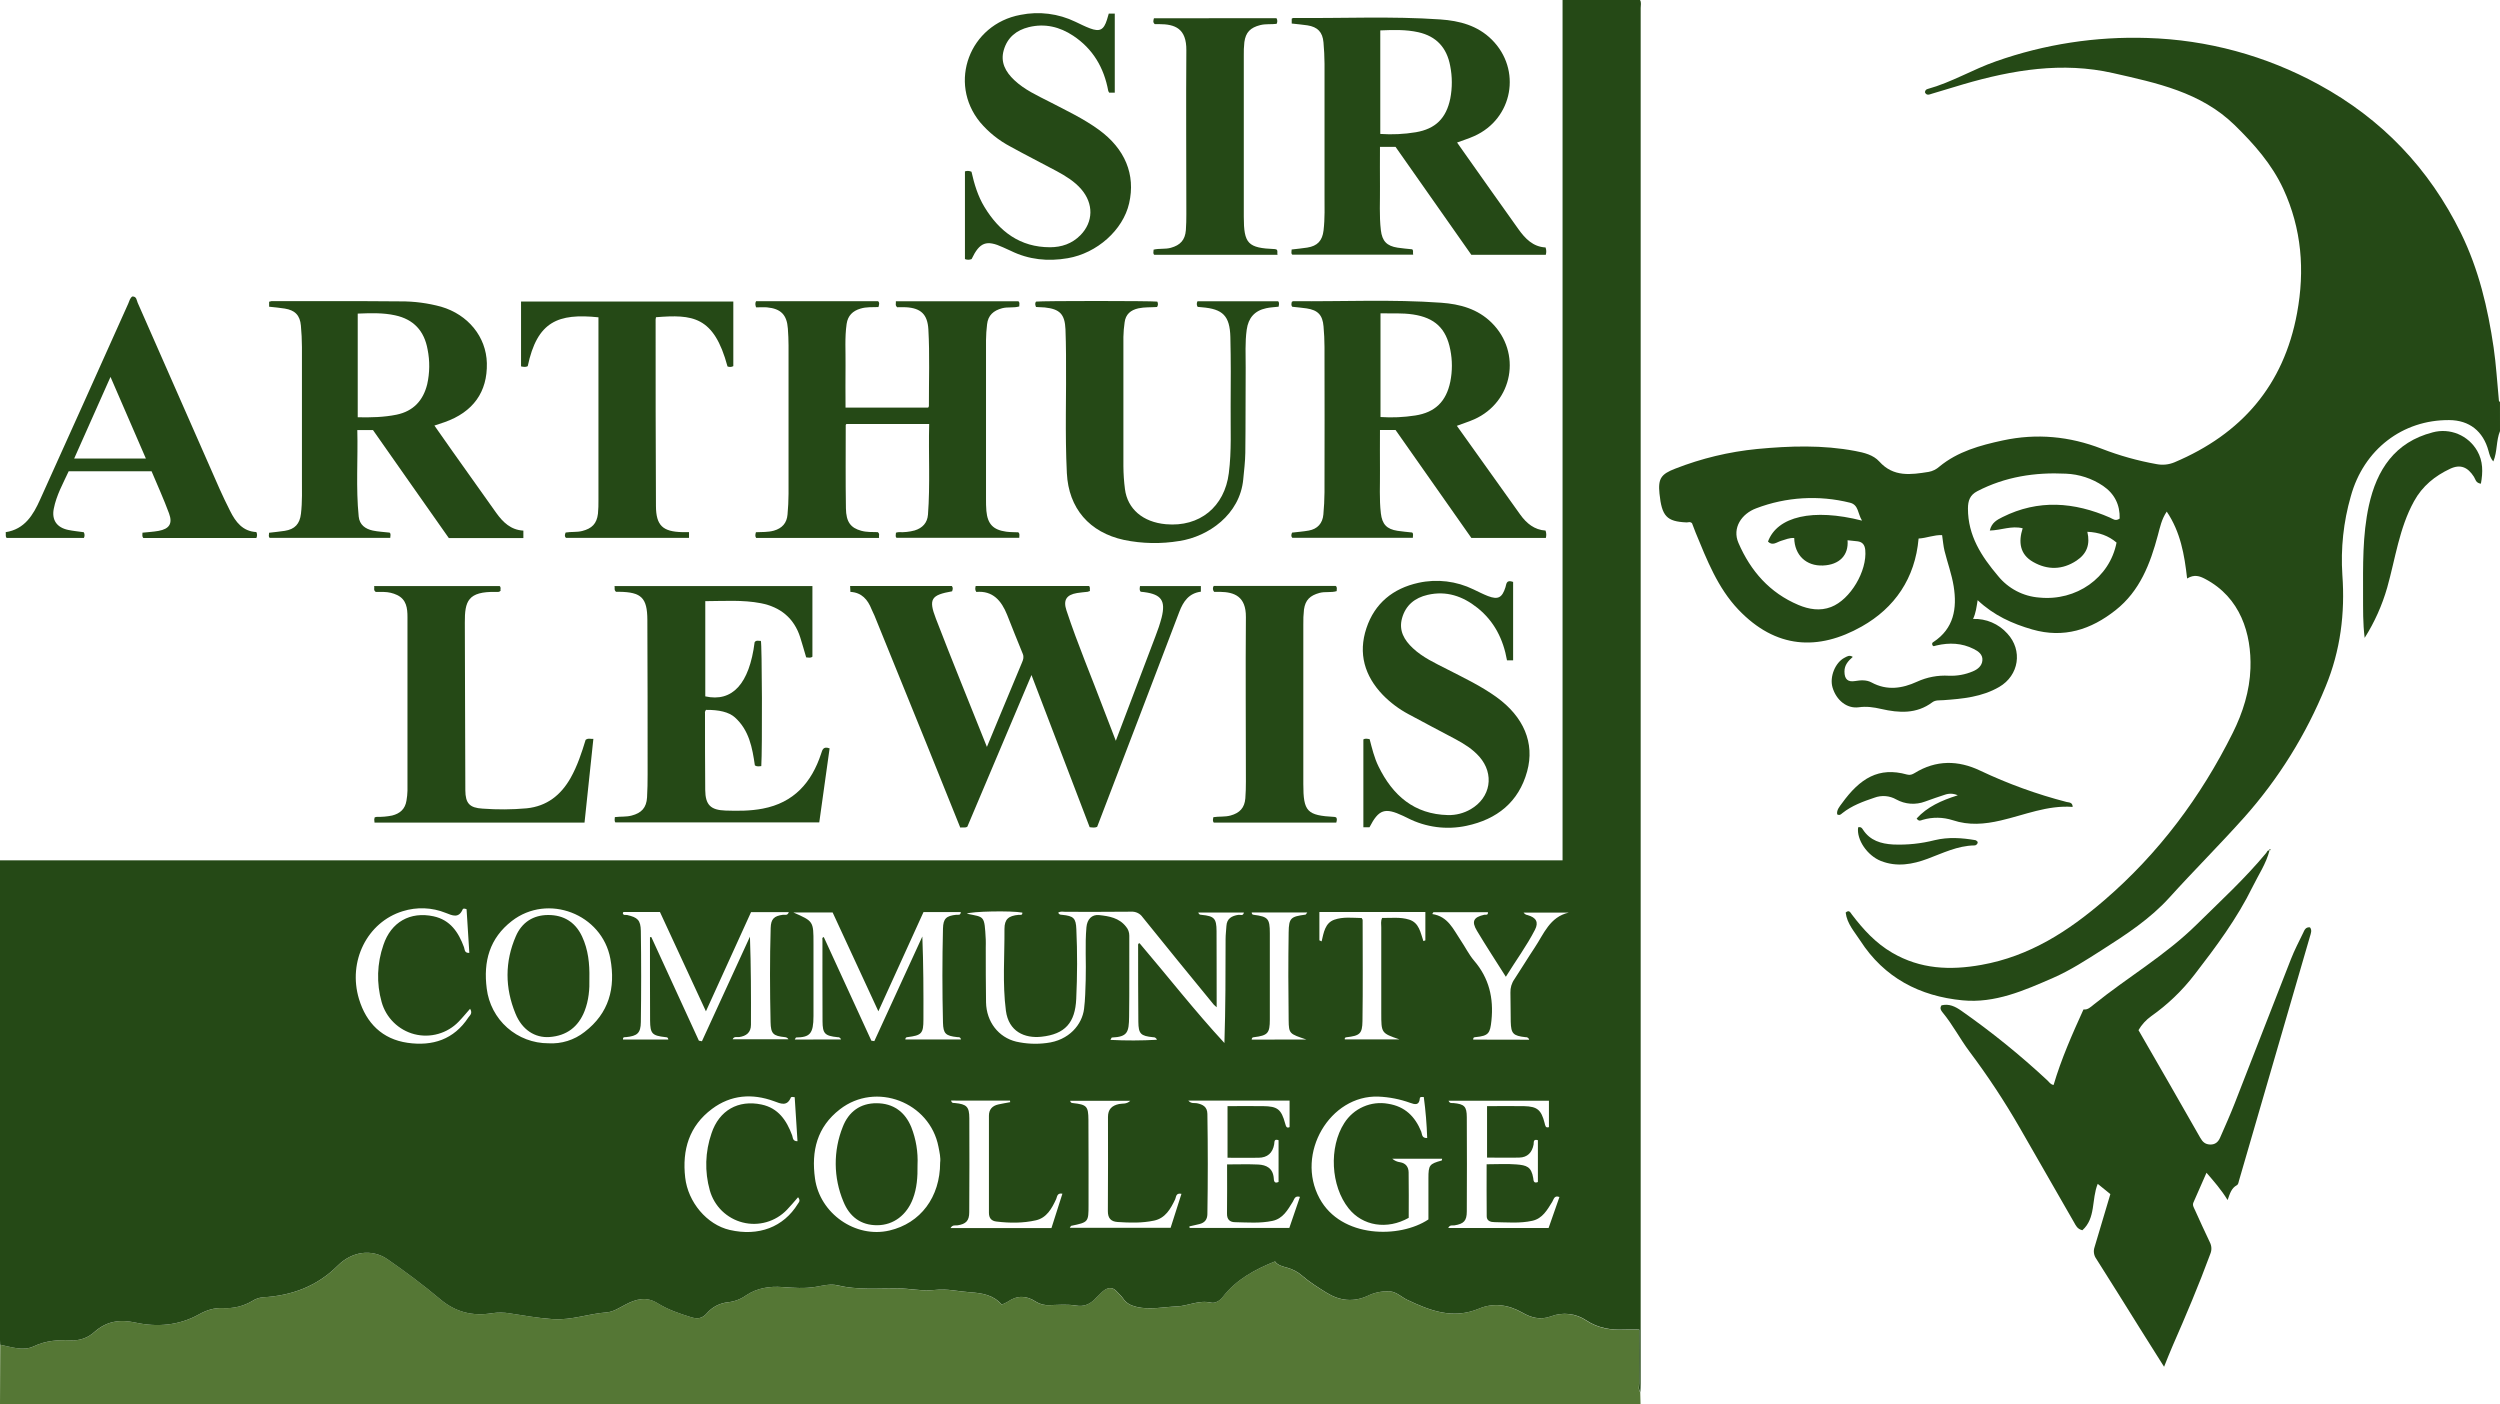 <svg width="89" height="50" viewBox="0 0 89 50" fill="none" xmlns="http://www.w3.org/2000/svg">
<g clip-path="url(#clip0_1713_1629)">
<path d="M89 15.348C88.859 15.688 88.91 16.073 88.763 16.427C88.657 16.312 88.624 16.177 88.59 16.05C88.401 15.351 87.908 14.959 87.193 14.955C85.537 14.942 84.148 15.996 83.688 17.67C83.427 18.578 83.326 19.524 83.388 20.467C83.487 21.828 83.321 23.158 82.794 24.436C82.101 26.142 81.123 27.717 79.9 29.092C79.031 30.065 78.106 30.986 77.23 31.954C76.548 32.709 75.69 33.271 74.833 33.817C74.269 34.176 73.708 34.542 73.094 34.811C72.061 35.262 71.019 35.724 69.866 35.612C68.344 35.465 67.079 34.812 66.224 33.485C66.02 33.17 65.753 32.885 65.706 32.487C65.833 32.378 65.869 32.482 65.932 32.564C66.335 33.093 66.777 33.577 67.363 33.918C68.366 34.503 69.419 34.55 70.537 34.35C72.252 34.045 73.636 33.15 74.921 32.042C76.855 30.375 78.352 28.368 79.488 26.088C79.846 25.37 80.09 24.593 80.116 23.794C80.157 22.564 79.763 21.269 78.498 20.607C78.311 20.51 78.12 20.436 77.861 20.595C77.766 19.741 77.624 18.936 77.136 18.213C76.954 18.48 76.897 18.767 76.821 19.05C76.549 20.07 76.18 21.04 75.314 21.723C74.436 22.416 73.474 22.731 72.351 22.41C71.636 22.204 70.979 21.908 70.404 21.366C70.364 21.609 70.342 21.82 70.241 22.034C70.47 22.026 70.698 22.068 70.909 22.158C71.12 22.248 71.308 22.383 71.461 22.554C72.015 23.151 71.878 24.044 71.172 24.455C70.556 24.813 69.873 24.877 69.185 24.926C69.05 24.936 68.905 24.916 68.791 25.001C68.228 25.424 67.602 25.383 66.972 25.239C66.703 25.177 66.449 25.14 66.171 25.179C65.752 25.236 65.372 24.93 65.237 24.47C65.129 24.094 65.333 23.585 65.668 23.414C65.751 23.372 65.838 23.305 65.959 23.386C65.796 23.528 65.661 23.677 65.663 23.907C65.663 24.18 65.782 24.289 66.043 24.245C66.243 24.212 66.448 24.198 66.628 24.296C67.176 24.593 67.719 24.511 68.246 24.269C68.601 24.106 68.989 24.033 69.379 24.056C69.671 24.068 69.963 24.015 70.232 23.901C70.406 23.829 70.558 23.707 70.573 23.51C70.592 23.299 70.426 23.183 70.264 23.103C69.841 22.889 69.394 22.872 68.941 22.978C68.907 22.986 68.874 22.997 68.839 23.005C68.833 23.005 68.825 22.996 68.814 22.99C68.804 22.982 68.795 22.971 68.79 22.958C68.785 22.946 68.783 22.932 68.784 22.919C68.786 22.905 68.79 22.892 68.798 22.881C68.806 22.87 68.817 22.861 68.829 22.856C69.561 22.375 69.675 21.656 69.551 20.873C69.483 20.446 69.33 20.033 69.225 19.611C69.182 19.436 69.17 19.255 69.139 19.051C68.858 19.036 68.59 19.156 68.302 19.172C68.179 20.59 67.448 21.643 66.28 22.302C64.729 23.178 63.219 23.1 61.887 21.703C61.15 20.929 60.767 19.935 60.365 18.963C60.317 18.847 60.274 18.728 60.236 18.627C60.165 18.558 60.101 18.601 60.041 18.598C59.334 18.566 59.16 18.38 59.077 17.569C59.023 17.033 59.138 16.878 59.636 16.685C60.573 16.318 61.555 16.082 62.555 15.984C63.718 15.874 64.886 15.835 66.045 16.055C66.362 16.114 66.689 16.193 66.903 16.43C67.41 16.995 68.03 16.899 68.662 16.799C68.803 16.773 68.935 16.708 69.042 16.611C69.699 16.07 70.492 15.854 71.301 15.679C72.504 15.42 73.674 15.531 74.817 15.974C75.451 16.22 76.106 16.404 76.775 16.523C76.989 16.565 77.21 16.542 77.411 16.458C79.793 15.451 81.3 13.726 81.776 11.143C82.057 9.619 81.939 8.143 81.287 6.728C80.877 5.842 80.242 5.126 79.551 4.451C78.346 3.276 76.773 2.954 75.225 2.602C73.418 2.192 71.647 2.489 69.899 2.999C69.526 3.108 69.156 3.225 68.783 3.334C68.692 3.361 68.589 3.418 68.528 3.288C68.528 3.259 68.538 3.232 68.555 3.21C68.573 3.188 68.598 3.172 68.626 3.167C69.476 2.933 70.232 2.47 71.062 2.181C72.789 1.573 74.614 1.292 76.444 1.352C78.577 1.414 80.665 1.981 82.539 3.005C84.791 4.232 86.473 5.99 87.606 8.293C88.242 9.587 88.568 10.966 88.774 12.378C88.862 12.978 88.896 13.587 88.955 14.192C88.959 14.236 88.949 14.285 88.999 14.311L89 15.348ZM74.31 18.932C74.414 19.38 74.295 19.712 73.923 19.959C73.424 20.289 72.895 20.299 72.382 20.007C71.901 19.735 71.852 19.291 72.007 18.807C71.61 18.706 71.24 18.878 70.837 18.887C70.902 18.603 71.098 18.505 71.288 18.409C72.566 17.769 73.844 17.872 75.113 18.426C75.216 18.471 75.31 18.568 75.46 18.461C75.474 17.974 75.279 17.578 74.871 17.299C74.478 17.033 74.019 16.882 73.545 16.863C72.444 16.808 71.383 16.972 70.391 17.487C70.13 17.623 70.06 17.822 70.059 18.106C70.059 19.072 70.538 19.805 71.132 20.506C71.311 20.727 71.534 20.909 71.786 21.041C72.037 21.173 72.313 21.252 72.597 21.273C73.913 21.406 75.106 20.573 75.349 19.316C75.072 19.078 74.724 18.948 74.31 18.932ZM66.288 18.534C66.129 18.279 66.171 17.973 65.858 17.896C64.752 17.62 63.588 17.689 62.523 18.095C62 18.289 61.658 18.794 61.889 19.328C62.324 20.332 63.002 21.105 64.023 21.536C64.396 21.693 64.793 21.761 65.187 21.609C65.875 21.344 66.475 20.325 66.403 19.576C66.385 19.397 66.304 19.291 66.122 19.27C66.007 19.257 65.891 19.245 65.773 19.233C65.817 19.768 65.48 20.109 64.899 20.132C64.301 20.157 63.887 19.765 63.874 19.154C63.708 19.14 63.561 19.208 63.406 19.254C63.252 19.3 63.103 19.444 62.94 19.281C63.269 18.384 64.539 18.088 66.288 18.534Z" fill="#254916"/>
<path d="M0 50C0.003 49.291 0.006 48.582 0.009 47.873C0.405 47.952 0.829 48.106 1.2 47.931C1.635 47.725 2.065 47.694 2.517 47.715C2.669 47.725 2.822 47.705 2.967 47.655C3.111 47.604 3.244 47.526 3.358 47.423C3.793 47.038 4.25 46.958 4.829 47.085C5.59 47.252 6.375 47.189 7.081 46.794C7.36 46.639 7.636 46.55 7.951 46.568C8.313 46.588 8.672 46.5 8.984 46.315C9.098 46.24 9.229 46.195 9.364 46.183C10.384 46.129 11.287 45.794 12.025 45.056C12.534 44.548 13.242 44.445 13.805 44.835C14.448 45.279 15.077 45.749 15.675 46.253C16.229 46.719 16.834 46.864 17.529 46.749C17.734 46.718 17.943 46.72 18.148 46.755C18.662 46.832 19.171 46.929 19.695 46.962C20.352 47.004 20.958 46.767 21.598 46.721C21.836 46.703 22.052 46.557 22.267 46.445C22.642 46.248 23.009 46.142 23.415 46.396C23.782 46.627 24.194 46.765 24.611 46.894C24.844 46.967 25.011 46.931 25.165 46.754C25.356 46.531 25.626 46.391 25.917 46.362C26.148 46.336 26.369 46.251 26.559 46.116C26.952 45.852 27.401 45.785 27.851 45.82C28.248 45.851 28.637 45.881 29.032 45.813C29.289 45.77 29.555 45.695 29.81 45.759C30.52 45.93 31.237 45.861 31.953 45.868C32.398 45.871 32.835 45.977 33.289 45.922C33.7 45.873 34.112 45.977 34.522 46.005C34.967 46.036 35.36 46.1 35.658 46.445C35.732 46.417 35.803 46.383 35.872 46.343C36.207 46.108 36.539 46.119 36.875 46.343C37.021 46.433 37.193 46.475 37.364 46.463C37.678 46.455 37.999 46.429 38.306 46.48C38.572 46.523 38.761 46.445 38.941 46.282C39.05 46.184 39.141 46.07 39.251 45.977C39.425 45.831 39.603 45.795 39.77 45.995C39.834 46.072 39.917 46.134 39.971 46.216C40.087 46.394 40.243 46.474 40.45 46.525C40.935 46.643 41.413 46.528 41.89 46.51C42.295 46.495 42.676 46.273 43.109 46.376C43.245 46.408 43.416 46.316 43.526 46.173C44.002 45.558 44.658 45.202 45.386 44.908C45.486 45.052 45.668 45.087 45.837 45.137C46.02 45.188 46.19 45.279 46.336 45.403C46.607 45.642 46.916 45.832 47.221 46.022C47.68 46.308 48.169 46.37 48.678 46.136C48.922 46.017 49.192 45.96 49.463 45.972C49.713 45.988 49.882 46.174 50.092 46.274C50.91 46.663 51.723 46.978 52.647 46.589C53.165 46.371 53.691 46.445 54.201 46.736C54.495 46.904 54.821 47.006 55.206 46.865C55.413 46.785 55.637 46.757 55.858 46.783C56.078 46.809 56.29 46.888 56.473 47.014C56.878 47.281 57.338 47.361 57.819 47.336C57.987 47.327 58.156 47.336 58.351 47.336C58.351 47.999 58.351 48.624 58.351 49.248C58.351 49.354 58.314 49.467 58.393 49.563L58.404 50.005L0 50Z" fill="#557735"/>
<path d="M58.399 49.558C58.32 49.462 58.357 49.349 58.357 49.243C58.353 48.619 58.357 47.994 58.357 47.331C58.162 47.331 57.993 47.323 57.824 47.331C57.344 47.356 56.884 47.276 56.479 47.009C56.295 46.884 56.084 46.805 55.863 46.78C55.642 46.754 55.418 46.783 55.21 46.864C54.825 47.004 54.5 46.902 54.206 46.734C53.696 46.443 53.169 46.371 52.652 46.588C51.723 46.976 50.912 46.661 50.096 46.273C49.887 46.173 49.716 45.987 49.468 45.971C49.197 45.959 48.927 46.015 48.683 46.135C48.173 46.368 47.685 46.306 47.225 46.02C46.92 45.831 46.614 45.639 46.34 45.401C46.195 45.277 46.025 45.187 45.842 45.135C45.673 45.086 45.49 45.051 45.391 44.906C44.663 45.2 44.007 45.556 43.531 46.172C43.422 46.315 43.249 46.407 43.114 46.374C42.679 46.271 42.298 46.493 41.895 46.508C41.417 46.526 40.939 46.642 40.454 46.523C40.248 46.473 40.092 46.392 39.976 46.215C39.922 46.132 39.839 46.07 39.775 45.994C39.608 45.794 39.43 45.83 39.256 45.975C39.147 46.069 39.053 46.182 38.946 46.28C38.766 46.444 38.577 46.522 38.311 46.478C38.004 46.427 37.683 46.453 37.369 46.461C37.197 46.474 37.026 46.432 36.88 46.341C36.544 46.118 36.212 46.107 35.877 46.341C35.808 46.381 35.736 46.415 35.662 46.444C35.365 46.099 34.972 46.035 34.527 46.004C34.117 45.975 33.705 45.871 33.294 45.921C32.84 45.975 32.403 45.866 31.958 45.866C31.242 45.86 30.525 45.929 29.815 45.757C29.56 45.695 29.294 45.77 29.037 45.812C28.642 45.879 28.253 45.849 27.856 45.819C27.406 45.784 26.957 45.851 26.563 46.114C26.373 46.25 26.15 46.335 25.918 46.36C25.625 46.389 25.354 46.53 25.162 46.755C25.008 46.932 24.841 46.967 24.608 46.895C24.192 46.766 23.781 46.627 23.412 46.397C23.006 46.143 22.639 46.248 22.264 46.445C22.047 46.558 21.833 46.704 21.595 46.721C20.956 46.767 20.35 47.004 19.692 46.962C19.168 46.929 18.659 46.833 18.145 46.756C17.94 46.721 17.731 46.719 17.526 46.749C16.831 46.865 16.226 46.72 15.672 46.253C15.074 45.75 14.445 45.28 13.802 44.835C13.239 44.445 12.531 44.548 12.022 45.057C11.284 45.794 10.381 46.127 9.361 46.184C9.226 46.195 9.095 46.24 8.981 46.315C8.669 46.501 8.31 46.589 7.948 46.568C7.633 46.55 7.356 46.639 7.078 46.795C6.371 47.189 5.589 47.252 4.826 47.085C4.248 46.959 3.788 47.038 3.355 47.423C3.241 47.526 3.108 47.605 2.964 47.655C2.82 47.705 2.666 47.726 2.514 47.716C2.063 47.694 1.631 47.725 1.197 47.931C0.826 48.107 0.402 47.953 0.006 47.873C0.003 47.792 -0.003 47.71 -0.003 47.629V30.627H55.627V0H58.384C58.439 0.086 58.408 0.188 58.408 0.284C58.408 16.61 58.408 32.936 58.408 49.259C58.409 49.359 58.402 49.459 58.399 49.558ZM37.671 32.492C37.708 32.57 37.762 32.563 37.813 32.568C38.219 32.61 38.303 32.682 38.318 33.083C38.356 33.908 38.352 34.734 38.314 35.56C38.276 36.407 37.918 36.818 37.073 36.908C36.481 36.971 35.908 36.728 35.81 35.98C35.685 35.014 35.765 34.041 35.759 33.071C35.759 32.72 35.904 32.602 36.264 32.568C36.319 32.563 36.402 32.599 36.396 32.489C36.005 32.414 34.562 32.443 34.419 32.528C35.05 32.659 35.046 32.568 35.093 33.451C35.098 33.542 35.093 33.632 35.093 33.724C35.093 34.379 35.093 35.033 35.103 35.685C35.117 36.379 35.548 36.93 36.176 37.082C36.529 37.162 36.895 37.179 37.254 37.132C38.064 37.04 38.523 36.469 38.592 35.918C38.636 35.574 38.639 35.231 38.651 34.888C38.671 34.262 38.622 33.633 38.677 33.01C38.702 32.729 38.866 32.549 39.128 32.577C39.482 32.615 39.843 32.674 40.089 32.993C40.164 33.081 40.204 33.194 40.203 33.311C40.198 34.273 40.21 35.236 40.196 36.198C40.189 36.749 40.142 36.912 39.582 36.936C39.573 36.936 39.564 36.963 39.531 37.02C40.082 37.049 40.635 37.047 41.186 37.016C41.177 36.987 41.159 36.962 41.134 36.946C41.109 36.929 41.079 36.922 41.05 36.925C40.61 36.88 40.53 36.808 40.525 36.375C40.515 35.477 40.519 34.575 40.517 33.678C40.517 33.638 40.504 33.585 40.569 33.579C41.577 34.762 42.532 35.988 43.589 37.131C43.63 35.877 43.629 34.654 43.631 33.428C43.631 33.275 43.652 33.121 43.66 32.968C43.675 32.695 43.854 32.604 44.089 32.568C44.154 32.558 44.257 32.623 44.282 32.487H42.658C42.688 32.573 42.737 32.564 42.78 32.569C43.226 32.614 43.306 32.694 43.309 33.143C43.315 33.923 43.309 34.704 43.313 35.488V35.858C43.279 35.831 43.246 35.802 43.215 35.771C42.367 34.735 41.517 33.698 40.676 32.651C40.631 32.586 40.57 32.534 40.498 32.5C40.427 32.466 40.348 32.451 40.27 32.456C39.491 32.466 38.712 32.46 37.932 32.461C37.851 32.458 37.758 32.433 37.671 32.492ZM29.94 37.005C29.933 36.979 29.916 36.957 29.894 36.942C29.871 36.927 29.844 36.92 29.817 36.924C29.363 36.876 29.285 36.799 29.282 36.355C29.277 35.393 29.279 34.43 29.279 33.469C29.279 33.433 29.254 33.378 29.327 33.36C29.892 34.59 30.456 35.82 31.021 37.049L31.126 37.064L32.835 33.34C32.875 34.337 32.877 35.317 32.874 36.297C32.874 36.793 32.81 36.859 32.305 36.922C32.269 36.927 32.234 36.931 32.229 37.006H34.212C34.185 36.903 34.122 36.927 34.073 36.921C33.666 36.875 33.58 36.8 33.57 36.404C33.543 35.288 33.543 34.172 33.57 33.056C33.579 32.7 33.686 32.604 34.043 32.566C34.103 32.558 34.197 32.604 34.204 32.469H32.877L31.27 36.002C30.717 34.806 30.176 33.638 29.642 32.484H28.244C28.96 32.797 28.96 32.797 28.96 33.585C28.96 34.447 28.96 35.309 28.96 36.171C28.96 36.807 28.83 36.926 28.339 36.935C28.33 36.935 28.321 36.962 28.294 37.007L29.94 37.005ZM25.131 36.003C24.576 34.803 24.033 33.631 23.494 32.467C23.046 32.467 22.621 32.467 22.197 32.467C22.189 32.467 22.18 32.493 22.172 32.508C22.191 32.603 22.273 32.562 22.325 32.574C22.698 32.66 22.807 32.753 22.814 33.143C22.829 34.222 22.829 35.302 22.814 36.383C22.809 36.783 22.687 36.88 22.287 36.922C22.238 36.927 22.171 36.905 22.179 37.007H23.792C23.779 36.918 23.729 36.927 23.687 36.922C23.215 36.868 23.148 36.801 23.143 36.332C23.138 35.442 23.14 34.553 23.139 33.663V33.361H23.188C23.752 34.59 24.316 35.819 24.88 37.048L24.989 37.068L26.698 33.345C26.736 34.401 26.738 35.442 26.734 36.484C26.734 36.757 26.567 36.885 26.311 36.92C26.236 36.931 26.133 36.883 26.083 36.997H28.068C28.055 36.975 28.037 36.957 28.015 36.944C27.993 36.931 27.968 36.924 27.943 36.922C27.526 36.88 27.441 36.805 27.432 36.384C27.408 35.268 27.403 34.152 27.436 33.036C27.445 32.714 27.557 32.607 27.875 32.566C27.943 32.557 28.038 32.608 28.081 32.472H26.737L25.131 36.003ZM33.469 41.387C33.493 41.219 33.448 41.023 33.41 40.828C33.103 39.232 31.181 38.498 29.901 39.491C29.085 40.121 28.878 40.973 29.014 41.956C29.185 43.199 30.453 44.091 31.666 43.806C32.77 43.546 33.469 42.621 33.469 41.387ZM19.52 37.141C19.985 37.17 20.444 37.026 20.81 36.738C21.68 36.072 21.92 35.171 21.729 34.132C21.433 32.534 19.504 31.796 18.223 32.786C17.429 33.401 17.202 34.225 17.328 35.196C17.394 35.732 17.653 36.227 18.057 36.585C18.461 36.943 18.981 37.141 19.52 37.141ZM50.687 39.055C50.612 39.05 50.549 39.044 50.546 39.098C50.527 39.363 50.366 39.321 50.202 39.261C49.838 39.13 49.457 39.055 49.071 39.039C47.348 38.976 46.11 41.065 46.975 42.661C47.748 44.089 49.836 44.091 50.852 43.412C50.852 42.928 50.852 42.439 50.852 41.949C50.852 41.475 50.885 41.436 51.327 41.313C51.334 41.313 51.333 41.282 51.339 41.25H49.564C49.642 41.319 49.74 41.363 49.844 41.376C50.05 41.41 50.144 41.549 50.147 41.735C50.157 42.28 50.15 42.822 50.15 43.355C49.381 43.788 48.511 43.647 48.012 43.02C47.373 42.219 47.303 40.844 47.856 39.982C48.019 39.725 48.254 39.522 48.532 39.4C48.81 39.277 49.118 39.24 49.417 39.294C50.016 39.389 50.376 39.745 50.596 40.287C50.63 40.369 50.605 40.524 50.808 40.513C50.792 40.025 50.752 39.538 50.687 39.055ZM43.684 41.453C44.071 41.453 44.431 41.44 44.791 41.457C45.084 41.471 45.313 41.587 45.345 41.932C45.352 42.004 45.345 42.16 45.517 42.077V40.591C45.35 40.53 45.375 40.653 45.361 40.735C45.307 41.048 45.121 41.212 44.806 41.216C44.437 41.222 44.069 41.216 43.7 41.216V39.378C44.131 39.378 44.546 39.374 44.96 39.378C45.481 39.384 45.613 39.487 45.753 40C45.781 40.101 45.804 40.177 45.909 40.125V39.181H42.303C42.412 39.303 42.521 39.257 42.609 39.275C42.821 39.319 42.979 39.4 42.983 39.656C43.002 40.845 43.002 42.033 42.983 43.222C42.98 43.415 42.887 43.527 42.711 43.574C42.589 43.606 42.465 43.629 42.342 43.659C42.342 43.676 42.347 43.694 42.35 43.714H45.9C46.022 43.356 46.15 42.983 46.278 42.608C46.09 42.554 46.077 42.698 46.024 42.782C45.841 43.074 45.674 43.385 45.298 43.464C44.859 43.556 44.415 43.519 43.972 43.51C43.788 43.51 43.677 43.419 43.681 43.203C43.689 42.631 43.684 42.059 43.684 41.453ZM55.516 42.613C55.327 42.542 55.314 42.7 55.258 42.788C55.08 43.074 54.914 43.379 54.551 43.46C54.106 43.559 53.651 43.514 53.199 43.508C53.074 43.508 52.927 43.468 52.927 43.303C52.92 42.69 52.924 42.076 52.924 41.448C53.296 41.448 53.641 41.426 53.981 41.453C54.349 41.483 54.514 41.532 54.583 41.938C54.596 42.01 54.583 42.145 54.749 42.081V40.591C54.57 40.537 54.61 40.673 54.596 40.745C54.542 41.03 54.379 41.203 54.087 41.21C53.702 41.22 53.317 41.21 52.939 41.21V39.379C53.392 39.379 53.826 39.37 54.26 39.379C54.729 39.391 54.869 39.513 54.988 39.979C55.012 40.072 55.017 40.166 55.142 40.126V39.186H51.568C51.615 39.295 51.686 39.263 51.744 39.269C52.13 39.307 52.217 39.386 52.218 39.775C52.224 40.891 52.224 42.007 52.218 43.124C52.218 43.463 52.112 43.568 51.779 43.623C51.711 43.635 51.616 43.59 51.557 43.717H55.13L55.516 42.613ZM54.439 37.014C54.433 36.985 54.416 36.96 54.392 36.944C54.368 36.927 54.339 36.92 54.31 36.924C53.869 36.874 53.794 36.802 53.782 36.374C53.772 36.029 53.782 35.684 53.771 35.337C53.765 35.166 53.815 34.997 53.915 34.857C54.159 34.488 54.386 34.108 54.632 33.74C54.959 33.252 55.168 32.642 55.847 32.489H54.24C54.257 32.513 54.279 32.533 54.303 32.549C54.328 32.564 54.356 32.574 54.385 32.578C54.687 32.664 54.784 32.829 54.645 33.099C54.348 33.677 53.962 34.2 53.608 34.773C53.252 34.209 52.906 33.682 52.58 33.137C52.378 32.801 52.458 32.651 52.839 32.566C52.89 32.555 52.978 32.598 52.971 32.475H51.029L50.988 32.54C51.554 32.624 51.739 33.089 52.001 33.476C52.164 33.716 52.292 33.982 52.478 34.2C53.012 34.822 53.178 35.531 53.095 36.334C53.048 36.783 52.998 36.875 52.536 36.921C52.493 36.925 52.443 36.921 52.446 37.01L54.439 37.014ZM16.735 35.912C16.587 36.079 16.463 36.233 16.328 36.371C16.128 36.578 15.878 36.728 15.602 36.806C15.325 36.885 15.034 36.889 14.755 36.818C14.477 36.747 14.223 36.603 14.018 36.402C13.812 36.201 13.664 35.949 13.586 35.672C13.399 35.005 13.421 34.296 13.649 33.642C13.921 32.824 14.603 32.442 15.432 32.62C16.03 32.748 16.323 33.188 16.519 33.722C16.548 33.801 16.529 33.934 16.708 33.923C16.674 33.398 16.642 32.88 16.61 32.368C16.555 32.347 16.491 32.331 16.473 32.371C16.33 32.705 16.104 32.592 15.87 32.5C15.38 32.302 14.838 32.281 14.334 32.44C13.076 32.828 12.373 34.221 12.781 35.568C13.04 36.422 13.607 36.994 14.51 37.124C15.395 37.251 16.159 37.01 16.676 36.219C16.726 36.145 16.835 36.079 16.735 35.912ZM28.411 42.621C28.272 42.779 28.149 42.931 28.013 43.07C27.814 43.277 27.563 43.428 27.287 43.507C27.011 43.586 26.719 43.591 26.441 43.52C26.163 43.45 25.908 43.307 25.702 43.107C25.496 42.906 25.347 42.654 25.269 42.377C25.081 41.71 25.103 41.001 25.33 40.346C25.602 39.528 26.281 39.146 27.11 39.321C27.708 39.447 28.003 39.886 28.201 40.42C28.23 40.499 28.212 40.629 28.391 40.628C28.357 40.096 28.324 39.575 28.291 39.06C28.262 39.055 28.234 39.052 28.205 39.051C28.188 39.051 28.161 39.057 28.156 39.068C28.019 39.401 27.794 39.291 27.556 39.203C26.777 38.918 26.023 38.974 25.349 39.476C24.534 40.085 24.28 40.932 24.393 41.922C24.492 42.795 25.163 43.598 25.978 43.786C27.008 44.024 27.895 43.685 28.403 42.858C28.439 42.8 28.509 42.746 28.411 42.621V42.621ZM33.858 39.18C33.886 39.285 33.948 39.263 33.997 39.268C34.411 39.309 34.507 39.398 34.508 39.805C34.513 40.922 34.512 42.039 34.505 43.155C34.505 43.46 34.387 43.576 34.09 43.622C34.012 43.634 33.914 43.591 33.839 43.718H37.432L37.822 42.495C37.63 42.46 37.636 42.604 37.6 42.686C37.445 43.023 37.262 43.356 36.878 43.443C36.419 43.547 35.945 43.544 35.474 43.487C35.288 43.465 35.206 43.358 35.206 43.176C35.206 42.023 35.206 40.87 35.206 39.717C35.206 39.495 35.328 39.365 35.54 39.318C35.68 39.287 35.822 39.264 35.963 39.237L35.955 39.182L33.858 39.18ZM42.06 42.5C41.854 42.459 41.874 42.615 41.836 42.695C41.673 43.038 41.485 43.37 41.083 43.454C40.657 43.544 40.219 43.533 39.785 43.503C39.544 43.486 39.439 43.365 39.44 43.115C39.448 41.999 39.446 40.879 39.444 39.765C39.444 39.493 39.578 39.358 39.84 39.303C39.957 39.278 40.102 39.317 40.237 39.189H38.096C38.117 39.262 38.151 39.265 38.189 39.269C38.688 39.324 38.745 39.378 38.748 39.869C38.754 40.876 38.753 41.887 38.752 42.892C38.752 43.512 38.748 43.511 38.132 43.64C38.121 43.643 38.114 43.667 38.086 43.709H41.674L42.06 42.5ZM48.476 32.682C48.488 32.708 48.51 32.731 48.51 32.754C48.51 33.954 48.522 35.154 48.504 36.35C48.498 36.807 48.404 36.871 47.933 36.927C47.892 36.932 47.866 36.947 47.874 37.002H49.819C49.173 36.779 49.173 36.779 49.173 36.062C49.173 35.044 49.173 34.027 49.173 33.012C49.173 32.906 49.147 32.796 49.204 32.679C49.525 32.684 49.851 32.639 50.168 32.739C50.525 32.852 50.568 33.203 50.673 33.503L50.743 33.477V32.468H46.97V33.476L47.05 33.512C47.124 33.202 47.171 32.858 47.501 32.742C47.812 32.632 48.146 32.676 48.475 32.682H48.476ZM46.511 37.008C45.904 36.804 45.883 36.804 45.876 36.321C45.862 35.279 45.86 34.236 45.876 33.193C45.884 32.676 45.95 32.632 46.474 32.561C46.491 32.561 46.504 32.526 46.539 32.483H44.56C44.564 32.556 44.597 32.562 44.634 32.567C45.143 32.633 45.206 32.704 45.206 33.221C45.206 34.246 45.206 35.271 45.206 36.295C45.206 36.786 45.132 36.864 44.636 36.925C44.6 36.93 44.565 36.933 44.56 37.009L46.511 37.008Z" fill="#254916"/>
<path d="M80.794 30.276C80.675 30.746 80.401 31.145 80.191 31.573C79.638 32.702 78.887 33.71 78.125 34.696C77.688 35.265 77.167 35.765 76.58 36.178C76.397 36.31 76.243 36.478 76.13 36.673C76.871 37.961 77.606 39.227 78.328 40.503C78.415 40.657 78.506 40.737 78.677 40.745C78.859 40.753 78.968 40.654 79.034 40.504C79.212 40.098 79.393 39.693 79.555 39.28C80.225 37.569 80.886 35.855 81.558 34.144C81.683 33.825 81.843 33.518 81.993 33.209C82.037 33.116 82.074 32.999 82.234 33.012C82.317 33.116 82.266 33.23 82.234 33.34C81.393 36.236 80.552 39.132 79.709 42.028C79.691 42.09 79.687 42.163 79.629 42.195C79.445 42.295 79.387 42.477 79.303 42.722C79.076 42.353 78.826 42.067 78.551 41.75C78.388 42.119 78.239 42.462 78.087 42.806C78.043 42.904 78.098 42.983 78.134 43.063C78.31 43.45 78.485 43.839 78.669 44.222C78.702 44.285 78.721 44.355 78.725 44.427C78.728 44.499 78.715 44.57 78.688 44.636C78.278 45.75 77.815 46.841 77.339 47.928C77.238 48.158 77.148 48.394 77.041 48.657C76.746 48.188 76.465 47.743 76.184 47.296C75.665 46.467 75.151 45.635 74.625 44.81C74.583 44.752 74.556 44.684 74.546 44.613C74.535 44.542 74.542 44.47 74.565 44.402C74.752 43.778 74.938 43.153 75.129 42.51L74.679 42.145C74.453 42.697 74.618 43.365 74.132 43.797C73.948 43.752 73.899 43.625 73.838 43.519C73.191 42.398 72.546 41.275 71.904 40.15C71.361 39.207 70.762 38.299 70.109 37.429C69.772 36.979 69.515 36.475 69.155 36.041C69.097 35.971 69.047 35.891 69.118 35.79C69.39 35.724 69.608 35.832 69.825 35.984C70.902 36.738 71.925 37.566 72.887 38.462C72.95 38.52 72.995 38.607 73.108 38.625C73.38 37.704 73.766 36.829 74.172 35.936C74.322 35.958 74.428 35.85 74.537 35.763C75.742 34.791 77.096 34.005 78.201 32.913C79.045 32.081 79.923 31.277 80.681 30.36C80.709 30.325 80.722 30.251 80.797 30.285L80.794 30.276Z" fill="#254916"/>
<path d="M26.916 10.942C26.887 10.852 26.878 10.793 26.916 10.723H31.26C31.32 10.778 31.297 10.845 31.273 10.931C31.061 10.939 30.843 10.922 30.634 10.986C30.357 11.068 30.183 11.236 30.14 11.531C30.069 12.022 30.108 12.513 30.101 12.999C30.094 13.498 30.101 13.996 30.101 14.511H33.043C33.05 14.496 33.07 14.473 33.069 14.449C33.066 13.542 33.101 12.633 33.05 11.726C33.019 11.193 32.786 10.969 32.253 10.938C32.144 10.932 32.036 10.938 31.941 10.938C31.856 10.868 31.903 10.8 31.893 10.725H36.253C36.317 10.774 36.282 10.84 36.286 10.909C36.087 10.969 35.876 10.919 35.673 10.974C35.371 11.056 35.175 11.223 35.14 11.544C35.117 11.733 35.104 11.923 35.102 12.113C35.099 13.993 35.099 15.872 35.102 17.751C35.102 17.896 35.102 18.042 35.115 18.187C35.158 18.656 35.355 18.863 35.822 18.928C35.964 18.948 36.11 18.943 36.25 18.95C36.317 19.004 36.283 19.069 36.286 19.146H31.916C31.866 19.099 31.896 19.037 31.896 18.964C31.929 18.953 31.962 18.947 31.997 18.944C32.187 18.954 32.377 18.934 32.561 18.884C32.838 18.8 33.014 18.615 33.036 18.32C33.117 17.252 33.051 16.182 33.079 15.095H30.132C30.126 15.103 30.108 15.117 30.108 15.131C30.108 16.12 30.099 17.11 30.115 18.099C30.122 18.587 30.288 18.793 30.659 18.895C30.854 18.949 31.053 18.939 31.246 18.944C31.334 19.002 31.275 19.075 31.296 19.151H26.918C26.877 19.087 26.888 19.028 26.911 18.947C27.12 18.937 27.337 18.95 27.547 18.892C27.843 18.808 28.012 18.62 28.036 18.315C28.058 18.071 28.071 17.825 28.072 17.581C28.075 15.82 28.075 14.059 28.072 12.297C28.072 12.098 28.062 11.898 28.048 11.697C28.013 11.207 27.798 10.989 27.306 10.942C27.183 10.932 27.056 10.942 26.916 10.942Z" fill="#254916"/>
<path d="M39.723 26.372C40.212 25.084 40.675 23.87 41.133 22.654C41.22 22.435 41.294 22.212 41.354 21.985C41.503 21.384 41.345 21.161 40.738 21.08C40.694 21.074 40.649 21.07 40.609 21.066C40.555 21.005 40.575 20.942 40.584 20.865H42.751V21.064C42.326 21.119 42.125 21.41 41.984 21.78C41.035 24.274 40.083 26.766 39.127 29.258C39.104 29.317 39.081 29.376 39.058 29.436C38.98 29.473 38.9 29.461 38.792 29.448L36.721 24.031L34.437 29.431C34.36 29.48 34.279 29.447 34.185 29.461C33.781 28.456 33.381 27.458 32.977 26.462C32.363 24.944 31.747 23.427 31.129 21.91C31.098 21.835 31.057 21.764 31.027 21.688C30.891 21.346 30.679 21.094 30.274 21.071C30.271 20.997 30.268 20.936 30.264 20.861H33.885C33.935 20.92 33.92 20.985 33.894 21.051C33.151 21.182 33.047 21.321 33.318 22.024C33.898 23.531 34.509 25.024 35.134 26.59C35.291 26.211 35.421 25.896 35.552 25.581C35.83 24.913 36.109 24.245 36.387 23.577C36.429 23.477 36.458 23.387 36.408 23.27C36.215 22.811 36.039 22.346 35.852 21.884C35.651 21.385 35.345 21.021 34.757 21.073C34.702 20.996 34.719 20.935 34.734 20.861H38.769C38.824 20.916 38.788 20.979 38.802 21.04C38.775 21.052 38.747 21.061 38.719 21.068C38.593 21.083 38.466 21.091 38.342 21.112C37.966 21.175 37.844 21.361 37.965 21.728C38.365 22.94 38.865 24.114 39.313 25.308C39.438 25.638 39.567 25.966 39.723 26.372Z" fill="#254916"/>
<path d="M45.985 0.838V0.665C46.009 0.654 46.025 0.64 46.039 0.64C47.786 0.657 49.533 0.571 51.278 0.692C51.958 0.74 52.599 0.906 53.106 1.409C54.179 2.474 53.862 4.229 52.481 4.845C52.292 4.93 52.093 4.992 51.872 5.074L52.151 5.47C52.786 6.366 53.416 7.265 54.053 8.154C54.295 8.493 54.574 8.787 55.022 8.809C55.052 8.893 55.055 8.986 55.03 9.072H52.38L49.681 5.228H49.127C49.127 5.708 49.122 6.178 49.127 6.646C49.133 7.163 49.098 7.682 49.159 8.196C49.205 8.581 49.367 8.757 49.754 8.817C49.923 8.843 50.094 8.856 50.272 8.875C50.331 8.92 50.288 8.988 50.309 9.065H46.006C45.952 9.024 45.983 8.956 45.983 8.882C46.167 8.86 46.355 8.843 46.539 8.814C46.903 8.757 47.075 8.567 47.118 8.207C47.169 7.781 47.153 7.354 47.153 6.928C47.155 5.376 47.155 3.824 47.153 2.271C47.153 2.018 47.137 1.763 47.116 1.51C47.085 1.144 46.909 0.959 46.543 0.902C46.364 0.875 46.185 0.861 45.985 0.838ZM49.138 4.768C49.56 4.797 49.985 4.777 50.403 4.708C51.106 4.588 51.486 4.21 51.63 3.508C51.704 3.124 51.703 2.73 51.627 2.346C51.507 1.699 51.137 1.292 50.492 1.147C50.048 1.048 49.599 1.064 49.138 1.082V4.768Z" fill="#254916"/>
<path d="M9.581 10.919V10.742C9.608 10.732 9.636 10.724 9.665 10.72C11.195 10.72 12.725 10.715 14.255 10.729C14.744 10.726 15.231 10.79 15.704 10.919C16.665 11.2 17.309 11.993 17.332 12.926C17.357 13.954 16.843 14.672 15.824 15.03C15.716 15.068 15.602 15.104 15.465 15.15C15.683 15.463 15.896 15.766 16.109 16.067C16.627 16.798 17.146 17.529 17.667 18.26C17.905 18.591 18.186 18.867 18.632 18.89V19.155H15.978L14.627 17.233C14.174 16.589 13.723 15.944 13.278 15.31H12.72C12.747 16.347 12.666 17.369 12.77 18.39C12.799 18.683 13.006 18.831 13.272 18.888C13.465 18.929 13.666 18.937 13.87 18.961C13.925 19.007 13.895 19.07 13.893 19.149H9.603C9.549 19.107 9.578 19.04 9.58 18.966C9.764 18.944 9.951 18.927 10.136 18.898C10.499 18.841 10.671 18.651 10.714 18.29C10.765 17.864 10.748 17.438 10.749 17.011C10.751 15.459 10.751 13.906 10.749 12.354C10.749 12.1 10.734 11.846 10.712 11.593C10.681 11.228 10.504 11.043 10.137 10.985C9.959 10.955 9.779 10.941 9.581 10.919ZM12.735 11.166V14.855C13.209 14.864 13.666 14.855 14.12 14.762C14.718 14.637 15.065 14.257 15.208 13.681C15.3 13.273 15.305 12.849 15.222 12.439C15.103 11.777 14.724 11.368 14.069 11.226C13.634 11.13 13.193 11.147 12.737 11.164L12.735 11.166Z" fill="#254916"/>
<path d="M51.864 15.159C52.625 16.226 53.372 17.273 54.119 18.318C54.344 18.632 54.624 18.863 55.021 18.888C55.052 18.972 55.055 19.064 55.032 19.15H52.38L49.681 15.307H49.127C49.127 15.798 49.122 16.274 49.127 16.752C49.133 17.26 49.099 17.769 49.159 18.276C49.205 18.662 49.366 18.838 49.752 18.897C49.922 18.924 50.093 18.937 50.272 18.957C50.326 19 50.297 19.066 50.297 19.145H46.005C45.956 19.094 45.968 19.029 45.998 18.961C46.199 18.937 46.397 18.923 46.591 18.888C46.901 18.834 47.085 18.63 47.112 18.316C47.135 18.055 47.151 17.791 47.152 17.528C47.156 15.804 47.156 14.079 47.152 12.354C47.152 12.11 47.139 11.863 47.118 11.621C47.084 11.215 46.917 11.04 46.517 10.979C46.347 10.954 46.177 10.94 46.006 10.921C45.957 10.867 45.976 10.805 45.989 10.745C46.007 10.737 46.022 10.722 46.038 10.722C47.794 10.739 49.55 10.651 51.304 10.777C51.974 10.825 52.605 10.995 53.105 11.491C54.179 12.555 53.863 14.311 52.483 14.927C52.295 15.01 52.096 15.072 51.864 15.159ZM49.146 11.154V14.846C49.558 14.874 49.972 14.855 50.38 14.792C51.09 14.683 51.486 14.294 51.631 13.587C51.706 13.212 51.706 12.826 51.631 12.452C51.484 11.688 51.074 11.311 50.305 11.195C49.924 11.137 49.545 11.164 49.145 11.154H49.146Z" fill="#254916"/>
<path d="M27.102 27.273C27.02 27.28 26.948 27.301 26.873 27.245C26.783 26.622 26.67 25.995 26.163 25.54C25.949 25.348 25.594 25.267 25.136 25.272C25.12 25.289 25.108 25.308 25.102 25.33C25.095 25.352 25.094 25.375 25.098 25.397C25.098 26.305 25.098 27.213 25.106 28.121C25.111 28.655 25.298 28.838 25.828 28.856C26.272 28.871 26.716 28.871 27.154 28.787C28.259 28.577 28.894 27.86 29.232 26.83C29.277 26.693 29.306 26.558 29.534 26.642L29.166 29.277H21.905C21.865 29.219 21.887 29.16 21.889 29.089C22.096 29.063 22.295 29.086 22.487 29.034C22.839 28.943 23.013 28.754 23.035 28.388C23.051 28.115 23.055 27.843 23.055 27.57C23.055 25.736 23.055 23.902 23.046 22.068C23.043 21.28 22.831 21.079 22.046 21.068H21.931C21.852 21.003 21.895 20.936 21.877 20.863H28.922V23.378C28.852 23.437 28.774 23.403 28.7 23.403C28.627 23.158 28.562 22.923 28.489 22.694C28.271 22.002 27.776 21.609 27.09 21.475C26.44 21.349 25.777 21.399 25.108 21.401V24.791C26.073 25.005 26.677 24.344 26.865 22.861C26.925 22.779 27.01 22.82 27.087 22.817C27.128 22.888 27.141 26.682 27.102 27.273Z" fill="#254916"/>
<path d="M36.882 10.929C36.849 10.85 36.841 10.793 36.882 10.737C37.146 10.707 40.96 10.709 41.199 10.737C41.216 10.767 41.224 10.8 41.223 10.834C41.221 10.868 41.21 10.901 41.191 10.929C40.974 10.945 40.75 10.929 40.529 10.976C40.251 11.038 40.072 11.188 40.036 11.479C40.011 11.649 39.997 11.821 39.993 11.993C39.99 13.527 39.99 15.062 39.993 16.597C39.995 16.869 40.013 17.141 40.048 17.41C40.138 18.119 40.688 18.589 41.504 18.662C42.706 18.771 43.594 18.045 43.746 16.845C43.848 16.049 43.804 15.249 43.811 14.451C43.817 13.633 43.821 12.815 43.801 12C43.782 11.243 43.533 10.999 42.788 10.939C42.734 10.935 42.682 10.93 42.636 10.925C42.617 10.896 42.607 10.861 42.606 10.826C42.605 10.791 42.613 10.757 42.63 10.726H45.503C45.557 10.792 45.525 10.857 45.519 10.918C45.36 10.937 45.214 10.941 45.075 10.973C44.665 11.06 44.441 11.318 44.383 11.736C44.32 12.188 44.348 12.643 44.346 13.096C44.339 14.104 44.346 15.114 44.333 16.12C44.329 16.436 44.289 16.753 44.259 17.069C44.14 18.315 43.022 19.101 41.987 19.259C41.333 19.368 40.665 19.356 40.016 19.222C38.785 18.955 38.042 18.099 37.98 16.843C37.91 15.437 37.966 14.029 37.95 12.622C37.947 12.323 37.943 12.022 37.931 11.724C37.908 11.187 37.731 11.002 37.194 10.945C37.096 10.937 36.997 10.935 36.882 10.929Z" fill="#254916"/>
<path d="M39.472 0.484H39.686V3.299H39.488C39.473 3.279 39.461 3.256 39.453 3.232C39.301 2.409 38.909 1.739 38.205 1.272C37.724 0.953 37.197 0.827 36.628 0.965C36.185 1.074 35.864 1.332 35.734 1.783C35.608 2.219 35.799 2.559 36.106 2.85C36.474 3.198 36.931 3.402 37.373 3.629C37.968 3.938 38.574 4.223 39.118 4.619C40.052 5.297 40.431 6.216 40.197 7.237C39.98 8.191 39.051 9.014 38.013 9.192C37.307 9.314 36.627 9.247 35.978 8.927C35.889 8.884 35.798 8.845 35.707 8.804C35.115 8.531 34.875 8.623 34.589 9.223C34.513 9.255 34.428 9.255 34.352 9.223V6.101C34.429 6.075 34.512 6.08 34.585 6.114C34.682 6.547 34.811 6.981 35.047 7.369C35.578 8.246 36.317 8.802 37.381 8.802C37.789 8.802 38.163 8.677 38.462 8.374C38.926 7.903 38.938 7.251 38.491 6.734C38.249 6.455 37.94 6.267 37.621 6.094C37.072 5.799 36.515 5.519 35.969 5.217C35.559 5.001 35.194 4.709 34.894 4.355C33.736 2.943 34.517 0.864 36.329 0.529C36.991 0.395 37.678 0.482 38.286 0.776C38.458 0.857 38.627 0.944 38.804 1.01C39.155 1.141 39.294 1.064 39.408 0.703C39.429 0.635 39.448 0.566 39.472 0.484Z" fill="#254916"/>
<path d="M48.754 29.45H48.536V26.323C48.605 26.282 48.674 26.299 48.759 26.315C48.844 26.639 48.922 26.974 49.074 27.283C49.58 28.319 50.346 28.99 51.551 29.017C51.833 29.023 52.11 28.951 52.354 28.81C53.071 28.397 53.21 27.555 52.663 26.936C52.425 26.666 52.124 26.481 51.813 26.313C51.257 26.014 50.693 25.727 50.139 25.423C49.803 25.243 49.497 25.013 49.23 24.741C48.578 24.062 48.346 23.261 48.644 22.364C48.938 21.476 49.593 20.946 50.498 20.748C51.158 20.603 51.848 20.686 52.456 20.983C52.627 21.063 52.795 21.152 52.972 21.22C53.333 21.358 53.475 21.28 53.595 20.905C53.629 20.796 53.618 20.624 53.867 20.716V23.507H53.649C53.517 22.76 53.197 22.117 52.595 21.638C52.073 21.222 51.491 21.023 50.824 21.177C50.367 21.282 50.039 21.547 49.912 22.011C49.791 22.448 49.989 22.786 50.298 23.075C50.653 23.408 51.093 23.607 51.518 23.825C52.121 24.135 52.734 24.425 53.286 24.825C54.236 25.514 54.645 26.446 54.366 27.461C54.066 28.556 53.291 29.169 52.206 29.399C51.5 29.55 50.764 29.454 50.12 29.127C50.066 29.099 50.006 29.072 49.949 29.044C49.3 28.74 49.085 28.81 48.754 29.45Z" fill="#254916"/>
<path d="M24.529 18.943V19.149H20.147C20.093 19.095 20.106 19.032 20.137 18.958C20.333 18.924 20.533 18.953 20.728 18.903C21.073 18.814 21.244 18.643 21.287 18.291C21.302 18.128 21.308 17.964 21.305 17.8C21.305 15.694 21.305 13.588 21.305 11.482V11.296C19.873 11.149 19.125 11.435 18.787 13.036C18.711 13.077 18.634 13.061 18.549 13.043V10.735H26.106V13.034C26.074 13.052 26.039 13.062 26.004 13.063C25.968 13.065 25.932 13.059 25.899 13.045C25.416 11.245 24.649 11.191 23.353 11.293C23.346 11.318 23.342 11.345 23.34 11.371C23.34 13.586 23.34 15.801 23.352 18.016C23.356 18.713 23.597 18.928 24.293 18.944C24.365 18.945 24.438 18.943 24.529 18.943Z" fill="#254916"/>
<path d="M13.333 29.285C13.328 29.249 13.324 29.212 13.323 29.176C13.325 29.149 13.331 29.124 13.338 29.099C13.365 29.089 13.392 29.083 13.42 29.08C13.601 29.085 13.782 29.069 13.959 29.033C14.243 28.962 14.424 28.799 14.47 28.504C14.491 28.388 14.503 28.27 14.506 28.152C14.508 26.091 14.508 24.03 14.506 21.969C14.506 21.652 14.472 21.345 14.138 21.183C13.99 21.113 13.829 21.076 13.666 21.074C13.566 21.07 13.467 21.074 13.38 21.074C13.282 21.012 13.341 20.94 13.318 20.864H17.788C17.85 20.919 17.804 20.983 17.821 21.032C17.766 21.087 17.712 21.073 17.657 21.072C16.653 21.052 16.544 21.402 16.548 22.167C16.559 24.155 16.554 26.143 16.566 28.132C16.569 28.602 16.718 28.759 17.178 28.787C17.702 28.826 18.228 28.823 18.751 28.776C19.47 28.701 19.968 28.306 20.314 27.694C20.555 27.266 20.707 26.801 20.848 26.34C20.939 26.267 21.024 26.313 21.124 26.304C21.018 27.31 20.914 28.291 20.809 29.285L13.333 29.285Z" fill="#254916"/>
<path d="M9.126 18.941C9.142 18.974 9.151 19.01 9.151 19.047C9.151 19.084 9.142 19.12 9.126 19.153H5.103C5.045 19.087 5.077 19.028 5.071 18.964C5.274 18.942 5.463 18.933 5.647 18.899C6.028 18.829 6.152 18.64 6.018 18.278C5.831 17.77 5.606 17.277 5.396 16.777H2.445C2.249 17.204 2.007 17.629 1.914 18.113C1.836 18.512 2.022 18.779 2.426 18.865C2.611 18.904 2.8 18.92 2.982 18.947C3 18.978 3.009 19.012 3.01 19.048C3.011 19.084 3.003 19.119 2.987 19.15H0.235C0.186 19.091 0.216 19.03 0.203 18.945C0.88 18.84 1.182 18.332 1.427 17.786C2.477 15.463 3.523 13.137 4.565 10.81C4.605 10.721 4.623 10.618 4.708 10.555C4.868 10.548 4.861 10.688 4.901 10.777C5.875 12.986 6.847 15.196 7.818 17.407C7.934 17.671 8.063 17.931 8.192 18.19C8.389 18.587 8.644 18.917 9.126 18.941ZM5.193 16.323L3.934 13.418L2.641 16.323H5.193Z" fill="#254916"/>
<path d="M45.443 0.648C45.461 0.678 45.471 0.713 45.472 0.748C45.472 0.783 45.464 0.818 45.447 0.849C45.257 0.873 45.058 0.844 44.863 0.894C44.515 0.983 44.347 1.148 44.299 1.501C44.282 1.664 44.275 1.828 44.279 1.992C44.279 3.899 44.279 5.806 44.279 7.712C44.279 8.68 44.424 8.829 45.386 8.868C45.404 8.87 45.422 8.874 45.44 8.88C45.505 8.93 45.456 8.996 45.48 9.07H41.091C41.037 9.023 41.069 8.961 41.068 8.888C41.268 8.837 41.479 8.878 41.681 8.822C42.019 8.729 42.19 8.543 42.217 8.193C42.231 8.002 42.234 7.811 42.234 7.621C42.234 5.678 42.219 3.735 42.234 1.792C42.242 1.017 41.834 0.859 41.267 0.859H41.11C41.035 0.796 41.059 0.728 41.081 0.65L45.443 0.648Z" fill="#254916"/>
<path d="M47.567 29.098C47.607 29.153 47.592 29.212 47.571 29.285H43.209C43.164 29.225 43.181 29.165 43.197 29.091C43.397 29.059 43.607 29.088 43.809 29.032C44.135 28.942 44.306 28.759 44.334 28.423C44.35 28.224 44.354 28.024 44.354 27.823C44.354 25.871 44.338 23.919 44.354 21.967C44.359 21.23 43.941 21.078 43.433 21.07C43.361 21.07 43.29 21.07 43.224 21.07C43.198 21.042 43.183 21.006 43.18 20.967C43.177 20.929 43.187 20.891 43.208 20.859H47.55C47.617 20.907 47.582 20.974 47.586 21.044C47.387 21.106 47.176 21.052 46.973 21.108C46.64 21.2 46.47 21.357 46.422 21.697C46.402 21.878 46.394 22.06 46.398 22.242C46.398 24.13 46.398 26.019 46.398 27.908C46.398 28.897 46.527 29.03 47.514 29.083C47.532 29.086 47.55 29.091 47.567 29.098Z" fill="#254916"/>
<path d="M84.182 22.708C84.116 22.173 84.128 21.695 84.125 21.219C84.125 20.141 84.1 19.058 84.332 17.998C84.613 16.722 85.257 15.74 86.604 15.392C86.903 15.311 87.221 15.332 87.507 15.451C87.794 15.57 88.033 15.781 88.188 16.05C88.4 16.415 88.395 16.814 88.32 17.22C88.132 17.193 88.128 17.06 88.073 16.975C87.852 16.629 87.59 16.516 87.223 16.689C86.686 16.942 86.239 17.298 85.939 17.845C85.409 18.808 85.276 19.887 84.984 20.919C84.803 21.551 84.533 22.153 84.182 22.708Z" fill="#254916"/>
<path d="M73.787 28.726C72.889 28.659 72.073 29.014 71.227 29.209C70.65 29.343 70.094 29.391 69.52 29.2C69.173 29.088 68.8 29.082 68.449 29.185C68.385 29.203 68.315 29.259 68.232 29.139C68.612 28.721 69.111 28.497 69.697 28.313C69.556 28.248 69.396 28.239 69.249 28.288C69.008 28.363 68.771 28.451 68.533 28.535C68.367 28.598 68.189 28.623 68.012 28.611C67.836 28.598 67.664 28.547 67.508 28.461C67.391 28.394 67.26 28.353 67.125 28.342C66.99 28.331 66.854 28.351 66.728 28.398C66.325 28.534 65.926 28.678 65.586 28.949C65.54 28.986 65.494 29.043 65.403 28.991C65.377 28.834 65.493 28.709 65.57 28.602C66.218 27.704 66.885 27.293 67.888 27.573C67.997 27.604 68.075 27.573 68.164 27.519C68.925 27.05 69.713 27.061 70.495 27.435C71.483 27.903 72.512 28.277 73.57 28.55C73.655 28.571 73.784 28.556 73.787 28.726Z" fill="#254916"/>
<path d="M66.149 29.454C66.253 29.425 66.29 29.485 66.322 29.536C66.576 29.927 66.965 30.039 67.396 30.064C67.894 30.085 68.392 30.033 68.875 29.91C69.361 29.793 69.842 29.827 70.326 29.91C70.356 29.915 70.38 29.951 70.405 29.97C70.407 29.986 70.405 30.003 70.399 30.019C70.393 30.035 70.385 30.049 70.373 30.061C70.361 30.073 70.347 30.083 70.332 30.089C70.316 30.095 70.299 30.098 70.283 30.097C69.688 30.108 69.165 30.37 68.626 30.571C68.086 30.773 67.527 30.874 66.961 30.651C66.473 30.457 66.089 29.892 66.149 29.454Z" fill="#254916"/>
<path d="M80.801 30.282C80.766 30.242 80.793 30.235 80.827 30.228C80.837 30.261 80.823 30.275 80.794 30.277L80.801 30.282Z" fill="#254916"/>
<path d="M32.664 41.475C32.67 41.906 32.643 42.3 32.498 42.679C32.28 43.251 31.814 43.614 31.234 43.618C30.644 43.623 30.241 43.31 30.026 42.778C29.668 41.928 29.66 40.969 30.004 40.113C30.211 39.578 30.628 39.27 31.212 39.275C31.797 39.279 32.214 39.575 32.442 40.126C32.611 40.555 32.686 41.015 32.664 41.475Z" fill="#254916"/>
<path d="M20.982 34.832C20.993 35.219 20.959 35.614 20.812 35.991C20.589 36.559 20.171 36.874 19.565 36.918C19.045 36.955 18.586 36.661 18.352 36.087C17.975 35.172 17.968 34.24 18.365 33.327C18.578 32.836 18.984 32.574 19.518 32.574C20.068 32.574 20.481 32.827 20.721 33.337C20.942 33.81 20.993 34.308 20.982 34.832Z" fill="#254916"/>
</g>
<defs>
<clipPath id="clip0_1713_1629">
<rect width="89" height="50" fill="white"/>
</clipPath>
</defs>
</svg>
